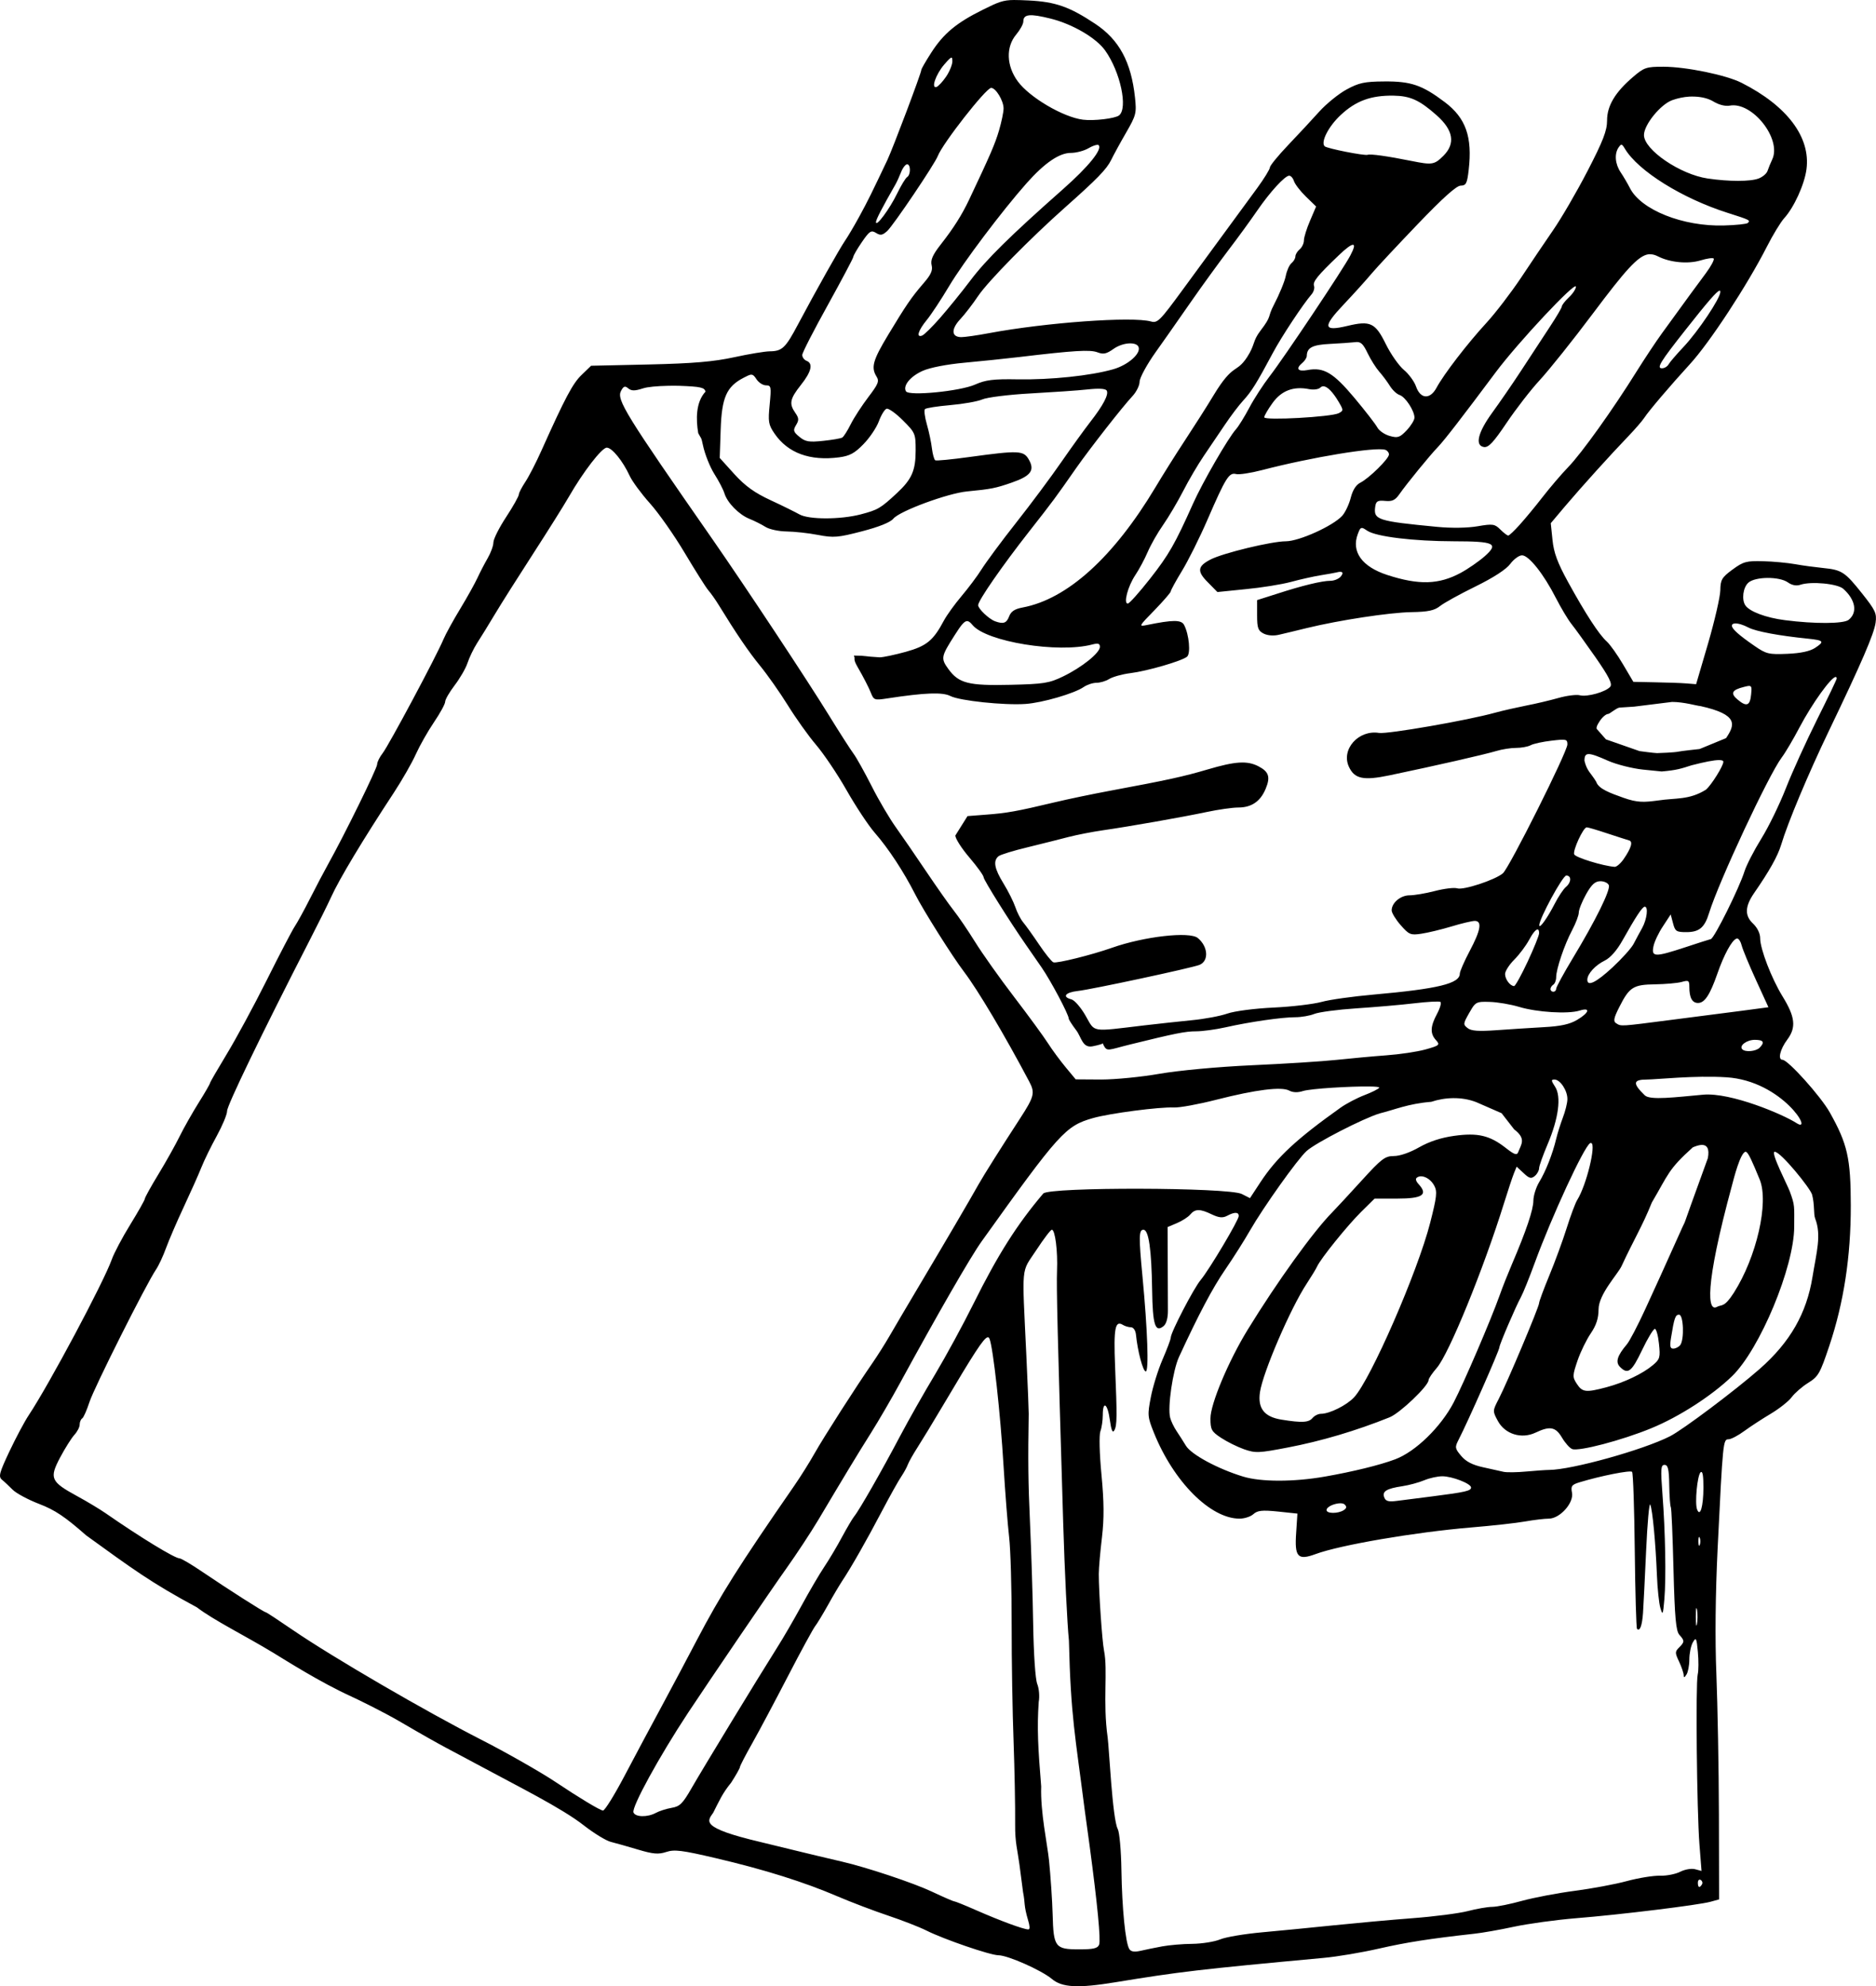 <?xml version="1.0"?>
<svg
    xmlns:rdf="http://www.w3.org/1999/02/22-rdf-syntax-ns#"
    xmlns="http://www.w3.org/2000/svg"
    xmlns:cc="http://web.resource.org/cc/"
    xmlns:dc="http://purl.org/dc/elements/1.1/"
    xmlns:svg="http://www.w3.org/2000/svg"
    xmlns:inkscape="http://www.inkscape.org/namespaces/inkscape"
    xmlns:sodipodi="http://sodipodi.sourceforge.net/DTD/sodipodi-0.dtd"
    xmlns:ns1="http://sozi.baierouge.fr"
    xmlns:xlink="http://www.w3.org/1999/xlink"
    id="svg2"
    viewBox="0 0 334.16 353.85"
    version="1.0"
  >
  <g
      id="layer1"
      transform="translate(-254.35 -478.06)"
    >
    <path
        id="path2450"
        d="m435 478.06c-2.03 0.01-2.86 0.39-5.55 1.72-4.74 2.34-7.05 4.27-9.24 7.69-0.96 1.5-1.75 2.86-1.75 3.04 0 0.55-5.05 13.93-6.05 16.06-2.67 5.62-3.49 7.33-5.02 10.11-0.91 1.67-2.05 3.59-2.53 4.28-0.94 1.37-5.12 8.78-8.37 14.9-2.22 4.19-2.81 4.77-5.04 4.79-0.83 0.01-3.67 0.47-6.31 1.05-3.65 0.79-7.25 1.11-15.13 1.29l-10.37 0.23-1.69 1.63c-1.58 1.51-2.95 4.1-7.15 13.47-0.93 2.08-2.21 4.58-2.85 5.55-0.63 0.96-1.18 1.98-1.18 2.28 0 0.29-1 2.1-2.25 4s-2.28 3.95-2.28 4.53c0 0.59-0.46 1.85-1.02 2.82s-1.37 2.53-1.8 3.47c-0.43 0.93-1.79 3.4-3.04 5.46s-2.63 4.55-3.05 5.55c-1.22 2.94-9.75 18.9-10.81 20.25-0.54 0.69-0.99 1.58-0.99 2 0 0.71-5.78 12.49-8.73 17.78-0.7 1.25-2.13 3.97-3.19 6.06-1.05 2.08-2.29 4.34-2.76 5.04-0.46 0.69-2.72 5.02-5.01 9.61-2.29 4.58-5.5 10.5-7.13 13.18-1.62 2.68-2.96 4.99-2.96 5.13s-0.89 1.7-2 3.46c-1.1 1.76-2.63 4.45-3.38 5.97-0.75 1.53-2.46 4.59-3.8 6.79s-2.42 4.16-2.42 4.37-1.17 2.28-2.59 4.59c-1.43 2.31-2.91 5.12-3.3 6.23-1.44 4.04-11.14 22.24-14.79 27.74-0.74 1.11-2.29 4.02-3.44 6.45-1.82 3.86-1.98 4.5-1.32 5.05 0.42 0.34 1.27 1.15 1.89 1.77 0.62 0.63 2.75 1.78 4.73 2.54 2.82 1.08 4.61 2.29 8.37 5.6 8.19 5.92 11.5 8.4 19.72 12.82 3.08 2.35 8.56 5.03 13.63 8.11 2.29 1.39 8.26 5.2 13.83 7.75 1.25 0.57 5.63 2.7 8.82 4.56 8.1 4.74 8.97 5.01 14.39 7.95 6.45 3.49 14.31 7.38 18.26 10.48 1.78 1.39 3.93 2.71 4.79 2.93 0.86 0.21 3.06 0.84 4.87 1.38 2.7 0.8 3.61 0.88 5.02 0.42 1.45-0.48 2.8-0.31 8.81 1.1 8.79 2.06 15.8 4.28 21.72 6.82 2.5 1.07 6.57 2.61 9.02 3.43s5.49 2 6.79 2.65c3.11 1.56 11.32 4.38 12.81 4.4 1.7 0.01 7.69 2.68 9.53 4.22 1.82 1.54 4.66 1.68 11.32 0.59 11.49-1.88 14.75-2.27 37.1-4.34 2.36-0.21 6.81-0.96 9.86-1.66 4.93-1.12 8.94-1.75 17.01-2.65 1.32-0.14 4.49-0.69 7.02-1.24 2.53-0.54 7.51-1.23 11.1-1.52 7.76-0.62 21.78-2.34 23.91-2.93l1.53-0.42-0.03-15.1c-0.02-8.31-0.24-19.54-0.45-24.96-0.26-6.3-0.17-14.37 0.22-22.45 0.94-19.17 0.97-19.45 1.95-19.46 0.46-0.01 1.73-0.68 2.84-1.5 1.11-0.81 3.23-2.19 4.71-3.07 1.47-0.88 3.14-2.19 3.69-2.93 0.54-0.73 1.87-1.89 2.95-2.56 1.81-1.12 2.11-1.68 3.75-6.57 2.58-7.7 3.85-15.94 3.83-25.07-0.01-8.4-0.6-10.93-3.74-16.53-1.63-2.9-7.46-9.38-8.43-9.38-0.86 0-0.43-1.87 0.85-3.58 1.62-2.17 1.43-4.03-0.82-7.69-1.97-3.2-4-8.46-4-10.37 0-0.87-0.5-1.9-1.3-2.65-1.47-1.39-1.42-3.02 0.2-5.38 2.74-3.96 4.23-6.61 4.85-8.67 1.16-3.88 4.79-12.55 8.48-20.23 5.81-12.1 8.07-17.33 8.33-19.3 0.23-1.66-0.04-2.22-2.39-5.18-3.06-3.85-3.62-4.23-6.96-4.56-1.36-0.14-3.6-0.43-4.96-0.68-1.35-0.24-3.94-0.49-5.74-0.53-2.95-0.08-3.51 0.07-5.44 1.49-1.91 1.4-2.14 1.82-2.17 3.69-0.02 1.15-1 5.41-2.17 9.44l-2.14 7.29-1.75-0.14c-0.95-0.08-3.48-0.16-5.6-0.2l-3.83-0.08-1.83-3.1c-1.01-1.72-2.32-3.56-2.9-4.08-1.4-1.26-3.79-4.95-6.88-10.57-1.9-3.46-2.56-5.24-2.79-7.52l-0.31-2.99 2.59-3.07c2.99-3.52 8.04-9.11 11.22-12.42 1.2-1.25 2.49-2.74 2.87-3.32 0.79-1.22 4.67-5.77 8.08-9.5 3.54-3.85 10.23-14.07 13.75-20.98 1.06-2.09 2.44-4.35 3.07-5.05 1.74-1.9 3.62-6.02 3.97-8.73 0.75-5.7-3.44-11.27-11.55-15.38-2.73-1.39-9.86-2.86-13.91-2.87-3.08-0.01-3.47 0.14-5.41 1.8-3.2 2.73-4.65 5.14-4.65 7.77 0 1.8-0.69 3.61-3.49 9.02-1.93 3.73-4.68 8.44-6.09 10.48-1.4 2.03-3.99 5.87-5.74 8.51-1.76 2.63-4.54 6.28-6.2 8.08-3.37 3.67-7.54 9.08-8.87 11.55-1.15 2.11-2.86 2-3.64-0.25-0.3-0.87-1.27-2.21-2.17-2.96-0.89-0.75-2.33-2.8-3.21-4.59-1.87-3.8-2.75-4.22-6.84-3.24-4.36 1.04-4.47 0.2-0.6-3.89 1.79-1.89 4-4.35 4.93-5.46 0.94-1.12 4.65-5.08 8.23-8.82 4.42-4.61 6.86-6.81 7.61-6.82 0.96-0.01 1.15-0.37 1.43-2.79 0.68-5.88-0.5-9.25-4.25-12.08-4.04-3.05-6.03-3.73-10.79-3.69-3.53 0.02-4.51 0.24-6.71 1.43-1.41 0.77-3.6 2.54-4.87 3.95-1.26 1.41-3.77 4.1-5.55 5.97s-3.24 3.66-3.24 3.97-1.01 1.96-2.25 3.66c-2.38 3.26-6.05 8.26-13.3 18.15-4.02 5.49-4.46 5.96-5.63 5.63-3.33-0.93-18.74 0.19-28.85 2.08-2.11 0.4-4.32 0.71-4.93 0.71-1.78 0-1.86-1.41-0.2-3.19 0.83-0.88 2.26-2.75 3.19-4.14 1.77-2.63 9.27-10.26 15.6-15.88 5.55-4.93 7.28-6.69 8.09-8.34 0.4-0.83 1.59-3.02 2.65-4.85 1.81-3.14 1.9-3.5 1.6-6.31-0.68-6.3-2.8-10.26-7.07-13.1-4.61-3.06-7.08-3.93-11.89-4.17-1.05-0.05-1.88-0.08-2.56-0.08zm2.68 2.73c0.75-0.08 1.98 0.13 3.83 0.59 3.91 0.98 8.09 3.43 9.69 5.67 2.71 3.8 4.1 10.29 2.48 11.57-0.71 0.56-4.52 1.01-6.45 0.76-3.52-0.45-9.49-3.97-11.58-6.81-2.04-2.77-2.16-6.15-0.28-8.37 0.69-0.83 1.26-1.86 1.26-2.31 0-0.66 0.29-1.02 1.05-1.1zm-13.81 7.55c0.1 0.05 0.11 0.27 0.12 0.62 0.01 0.58-0.48 1.81-1.1 2.73-0.63 0.93-1.41 1.76-1.72 1.86-1.02 0.34-0.15-2.21 1.35-3.97 0.8-0.93 1.19-1.32 1.35-1.24zm7.02 5.38c0.82-0.03 2.22 2.27 2.22 3.66 0 0.66-0.37 2.41-0.81 3.92-0.72 2.43-1.55 4.35-5.33 12.34-1.3 2.74-2.78 5.08-5.07 8-1.45 1.85-1.83 2.78-1.6 3.69 0.22 0.91-0.14 1.68-1.41 3.15-2.22 2.57-3.14 3.94-6.34 9.24-2.74 4.55-3.08 5.8-2.06 7.44 0.51 0.82 0.29 1.33-1.46 3.63-1.13 1.49-2.55 3.66-3.13 4.82s-1.26 2.24-1.52 2.4-1.79 0.42-3.41 0.59c-2.5 0.26-3.15 0.17-4.22-0.71-1.11-0.91-1.16-1.18-0.6-2.11 0.54-0.88 0.5-1.25-0.14-2.17-1.14-1.63-0.96-2.5 0.99-4.96 1.89-2.37 2.23-3.84 1.01-4.31-0.41-0.16-0.76-0.63-0.76-1.04s2.07-4.42 4.57-8.93c2.49-4.51 4.53-8.35 4.53-8.56s0.68-1.4 1.52-2.62c1.35-1.97 1.66-2.17 2.51-1.64 0.79 0.5 1.15 0.44 2-0.33 1.08-0.98 8.46-11.92 9.01-13.36 0.86-2.24 8.57-12.1 9.5-12.14zm71.69 1.38c2.97 0.05 4.6 0.78 7.66 3.49 3 2.66 3.39 5.04 1.22 7.22-1.62 1.62-2.03 1.66-5.67 0.93-4.32-0.87-7.33-1.29-7.83-1.1-0.56 0.2-7.27-1.13-7.66-1.52-0.74-0.75 0.68-3.53 2.84-5.55 2.72-2.55 5.41-3.53 9.44-3.47zm52.68 0.17c0.33-0.02 0.66-0.01 0.99 0 1.29 0.05 2.47 0.36 3.35 0.9 0.92 0.56 2.08 0.85 2.84 0.71 4.02-0.77 9.33 5.95 7.58 9.6-0.29 0.61-0.66 1.51-0.82 2-0.15 0.49-0.88 1.11-1.6 1.38-1.47 0.56-5.28 0.56-9.07 0-4.91-0.72-11.35-5.12-11.35-7.74 0-1.85 2.99-5.51 5.07-6.23 0.97-0.34 2.01-0.56 3.01-0.62zm-105.44 8.59c0.11 0 0.18 0.01 0.22 0.06 0.71 0.71-1.76 3.79-6.33 7.83-9.4 8.31-13.7 12.55-16.51 16.28-1.57 2.09-4.02 5.09-5.41 6.68s-2.82 2.99-3.18 3.13c-1.12 0.43-0.71-0.91 0.81-2.76 0.8-0.97 2.6-3.71 4-6.06 2.49-4.18 9.45-13.43 13.81-18.34 3.18-3.58 5.8-5.38 7.86-5.38 0.95 0 2.38-0.37 3.18-0.85 0.6-0.35 1.21-0.57 1.55-0.59zm93.27 0c0.2-0.07 0.38 0.16 0.7 0.71 2.38 3.96 10.17 8.82 18.29 11.41 3.97 1.26 4.08 1.32 3.6 1.8-0.19 0.19-2.1 0.39-4.25 0.45-7.31 0.21-14.8-2.78-16.76-6.68-0.4-0.78-1.14-2.05-1.64-2.79-1-1.49-1.15-3.3-0.36-4.45 0.17-0.24 0.3-0.4 0.42-0.45zm-127.16 3.47c0.66 0 0.66 1.87 0 2.28-0.28 0.17-1.08 1.49-1.78 2.93-1.32 2.73-3.77 6.03-3.77 5.1 0-0.46 1.06-2.5 3.49-6.76 0.24-0.42 0.69-1.41 0.99-2.17 0.3-0.77 0.79-1.38 1.07-1.38zm68.06 2.03c0.29 0 0.67 0.42 0.84 0.95 0.17 0.54 1.12 1.79 2.12 2.76l1.83 1.78-1.07 2.51c-0.6 1.39-1.1 2.98-1.1 3.52s-0.35 1.26-0.76 1.6c-0.42 0.35-0.76 0.92-0.76 1.27s-0.32 0.89-0.71 1.21c-0.38 0.32-0.83 1.35-1.01 2.28-0.18 0.94-1.13 3.25-2.11 5.13-1.23 2.35-0.26 1.83-2.4 4.62-1.43 1.87-0.9 2.42-2.36 4.68-1.98 3.03-2.42 0.92-5.98 6.81-1.17 1.95-3.48 5.56-5.12 8.06-1.65 2.5-4 6.26-5.24 8.34-7.47 12.47-15.7 19.92-23.67 21.41-1.38 0.26-2.05 0.68-2.39 1.58-0.46 1.22-1.03 1.41-2.51 0.87-1.09-0.4-3.02-2.24-3.01-2.87 0.01-0.82 4.26-6.97 9.07-13.1 4.38-5.58 4.73-6.07 8.42-11.36 2.5-3.56 8.2-10.85 10-12.78 0.7-0.75 1.27-1.9 1.27-2.57s1.3-3.07 2.9-5.32c0.59-0.83 1.36-1.91 2.17-3.07 1.4-2 2.97-4.26 4.17-5.97 1.89-2.72 4.85-6.79 6.56-9.05 1.72-2.25 4.02-5.42 5.13-7.04 2.32-3.38 4.96-6.25 5.72-6.25zm11.35 12.31c0.36 0 0.21 0.62-0.45 1.88-1.2 2.33-11.83 18.25-14.39 21.55-1.15 1.49-2.78 4.01-3.61 5.58s-1.9 3.31-2.39 3.86c-1.37 1.53-5.93 9.41-7.64 13.24-3.21 7.18-4.3 9.1-7.66 13.38-1.91 2.43-3.69 4.43-3.97 4.43-0.8 0 0.02-3.1 1.35-5.08 0.65-0.97 1.65-2.82 2.2-4.11s1.78-3.45 2.76-4.84c0.97-1.39 2.57-4.1 3.55-6 0.97-1.91 2.63-4.73 3.69-6.29 1.05-1.56 2.76-4.07 3.77-5.57s2.47-3.45 3.27-4.31c1.46-1.6 2.33-2.98 5.27-8.48 1.54-2.89 5.37-8.67 6.87-10.4 0.39-0.44 0.59-1.13 0.45-1.52-0.26-0.74 0.6-1.81 4.42-5.46 1.31-1.26 2.16-1.87 2.51-1.86zm52.65 1.69c0.13-0.02 0.25-0.01 0.37 0 0.45 0.01 0.88 0.15 1.35 0.39 2.14 1.08 5.3 1.37 7.52 0.71 1.14-0.35 2.2-0.51 2.37-0.34 0.16 0.16-0.45 1.34-1.38 2.59-1.58 2.13-3.17 4.28-7.86 10.76-1.05 1.45-3.06 4.48-4.45 6.7-4.24 6.81-9.79 14.58-12.2 17.08-1.26 1.3-3.33 3.74-4.62 5.4-1.29 1.67-3.12 3.87-4.06 4.91-0.93 1.04-1.84 1.91-2.03 1.91-0.18 0-0.81-0.48-1.4-1.07-0.99-0.98-1.32-1.06-4.03-0.59-1.79 0.31-4.65 0.36-7.24 0.11-10.64-1.02-11.35-1.25-11.02-3.6 0.14-0.98 0.44-1.15 1.78-1.02 1.25 0.12 1.78-0.14 2.51-1.18 1.3-1.87 5.51-7.02 6.87-8.42 1.17-1.22 4.27-5.24 10.31-13.33 3.99-5.34 14.28-16.32 14.28-15.24 0 0.41-0.57 1.27-1.27 1.92-0.69 0.65-1.24 1.38-1.24 1.6 0 0.23-0.98 1.88-2.16 3.67-1.18 1.78-3.44 5.27-5.05 7.71-1.6 2.45-3.95 5.85-5.21 7.58-2.56 3.53-3.1 5.85-1.44 6.09 0.8 0.11 1.69-0.84 4.01-4.29 1.64-2.44 4.3-5.89 5.94-7.66 1.63-1.77 5.9-7.1 9.46-11.86 5.74-7.65 8.02-10.28 9.89-10.53zm12.65 6.48c0.11-0.02 0.14 0.06 0.14 0.22 0.02 1.11-3.92 7-6.53 9.78-1.25 1.32-2.46 2.73-2.68 3.12-0.22 0.4-0.75 0.71-1.18 0.71-1.01 0-0.33-1.12 4.17-6.82 3.97-5.04 5.61-6.93 6.08-7.01zm-64.59 9.15c0.78 0.01 1.18 0.48 1.91 2 0.56 1.16 1.49 2.62 2.06 3.27 0.57 0.64 1.43 1.79 1.89 2.53 0.46 0.75 1.24 1.48 1.74 1.64 1.02 0.32 2.65 2.8 2.65 4.03 0 0.44-0.62 1.44-1.38 2.25-1.23 1.3-1.6 1.42-3.04 1.01-0.9-0.25-1.89-0.93-2.2-1.52-0.31-0.58-2.13-2.93-4.06-5.24-3.75-4.48-5.47-5.52-8.34-4.98-1.78 0.33-2.2-0.24-0.92-1.3 0.41-0.34 0.75-0.9 0.76-1.21 0.02-1.48 1.02-1.99 4.11-2.14 1.76-0.09 3.78-0.23 4.48-0.31 0.13-0.01 0.22-0.03 0.34-0.03zm-40.63 0.25c0.88-0.05 1.58 0.16 1.75 0.68 0.38 1.17-1.91 3.17-4.51 3.92-4.05 1.16-11.17 1.9-17.04 1.8-4.34-0.08-5.71 0.1-7.58 0.93-2.67 1.19-11.77 2.08-12.31 1.21-0.6-0.98 0.76-2.68 2.99-3.66 1.3-0.58 4.33-1.16 7.41-1.44 2.86-0.26 7.25-0.72 9.74-1.01 9.79-1.17 12.64-1.34 13.95-0.85 1.07 0.41 1.61 0.3 2.9-0.62 0.81-0.57 1.83-0.9 2.7-0.96zm-67.41 5.58c0.09-0.02 0.18-0.01 0.26 0 0.3 0.04 0.5 0.3 0.84 0.82 0.39 0.59 1.15 1.07 1.69 1.07 0.91 0 0.95 0.26 0.65 3.41-0.3 3.05-0.23 3.58 0.84 5.15 2.38 3.5 6.32 4.95 11.55 4.26 1.87-0.25 2.75-0.73 4.31-2.34 1.09-1.11 2.32-2.93 2.74-4.06 0.41-1.12 1.03-2.14 1.38-2.25 0.34-0.12 1.65 0.81 2.9 2.06 2.2 2.2 2.28 2.35 2.28 5.35 0 3.58-0.67 5.14-3.35 7.63-2.93 2.72-3.37 2.97-6.45 3.78-3.62 0.94-9.24 0.94-10.9 0-0.7-0.39-2.98-1.53-5.1-2.51-2.87-1.33-4.53-2.51-6.48-4.65l-2.62-2.9 0.17-5.07c0.19-5.69 1.04-7.64 4.08-9.21 0.57-0.3 0.94-0.48 1.21-0.54zm-14.67 1.97c0.64-0.01 1.31-0.02 1.97 0 3.84 0.14 4.56 0.3 4.7 1.05-1.76 1.9-1.69 5-1.29 7.38 0.52 1.03 0.52 0.58 0.84 2.14s1.24 3.88 2.03 5.13c0.79 1.24 1.6 2.8 1.8 3.46 0.51 1.67 2.57 3.78 4.45 4.54 0.87 0.35 2.17 1 2.85 1.43 0.68 0.44 2.37 0.8 3.77 0.82s3.92 0.29 5.61 0.62c2.77 0.53 3.54 0.47 7.83-0.65 3.04-0.79 5.05-1.6 5.58-2.25 1.09-1.35 9.65-4.51 13.1-4.85 4.34-0.42 5.1-0.57 8-1.58 3.39-1.18 4.12-2.17 3.04-4.08-0.93-1.65-1.78-1.68-10.56-0.48-3.18 0.44-5.92 0.71-6.12 0.59-0.19-0.12-0.46-1.07-0.59-2.11-0.12-1.04-0.52-2.97-0.9-4.28s-0.53-2.54-0.34-2.73c0.2-0.2 2.22-0.51 4.51-0.71s4.86-0.65 5.69-1.01c0.83-0.37 4.71-0.86 8.59-1.07 3.89-0.22 8.44-0.52 10.14-0.71 2.02-0.22 3.22-0.16 3.44 0.2 0.41 0.67-0.61 2.62-2.96 5.63-0.97 1.25-3.28 4.44-5.1 7.07-1.82 2.64-5.45 7.52-8.08 10.85s-5.38 7.07-6.14 8.28c-0.76 1.22-2.38 3.37-3.58 4.79s-2.61 3.37-3.13 4.34c-1.9 3.58-3.09 4.55-6.79 5.58-1.93 0.53-4.03 0.98-4.64 0.98-3.13-0.17-2-0.28-4.62-0.31 0.35 0.7-0.27 0.42 0.7 2.09 0.97 1.66 2 3.68 2.31 4.48 0.54 1.38 0.67 1.41 2.9 1.07 6.85-1.05 9.91-1.14 11.3-0.43 1.63 0.84 9.55 1.67 13.35 1.41 3.01-0.2 8.75-1.88 10.37-3.01 0.6-0.42 1.64-0.76 2.28-0.76s1.67-0.29 2.28-0.68c0.62-0.38 2.32-0.86 3.78-1.04 2.99-0.37 9.13-2.15 10.08-2.93 0.68-0.55 0.37-3.93-0.51-5.63-0.49-0.97-1.97-0.97-6.7 0-1.45 0.29-1.36 0.19 1.41-2.65 1.59-1.64 2.9-3.16 2.9-3.35 0-0.2 0.88-1.82 1.97-3.61 1.1-1.79 3.17-5.93 4.59-9.21 3.23-7.45 3.83-8.41 5.07-8.09 0.53 0.14 2.61-0.18 4.62-0.7 8.87-2.31 20.29-4.19 21.98-3.61 0.34 0.12 0.64 0.49 0.64 0.82 0 0.76-3.57 4.27-5.12 5.04-0.75 0.37-1.35 1.33-1.69 2.68-0.29 1.15-0.97 2.6-1.52 3.21-1.65 1.81-7.67 4.53-10.03 4.54-2.54 0-11.19 2.09-13.41 3.24-2.36 1.21-2.45 2.12-0.48 4.08l1.69 1.72 5.04-0.51c2.76-0.26 6.38-0.84 8.06-1.29 1.68-0.46 4.07-0.99 5.32-1.19s2.51-0.43 2.79-0.5c1.06-0.29 1.37 0 0.76 0.73-0.34 0.41-1.17 0.76-1.83 0.76-1.54 0-5.09 0.87-9.52 2.31l-3.55 1.13v2.7c0 2.3 0.18 2.77 1.18 3.27 0.72 0.35 1.79 0.43 2.76 0.19 0.89-0.2 3.1-0.74 4.91-1.18 5.73-1.4 14.76-2.78 18.67-2.84 2.96-0.05 4.06-0.29 5.05-1.07 0.69-0.56 3.54-2.13 6.33-3.5 3.22-1.58 5.49-3.06 6.2-4.03 0.62-0.83 1.56-1.52 2.09-1.52 1.21 0 3.86 3.34 6.02 7.58 0.93 1.81 2.17 3.88 2.76 4.62 0.6 0.74 2.52 3.41 4.29 5.94 2.43 3.5 3.06 4.77 2.64 5.27-0.76 0.92-4.12 1.87-5.43 1.52-0.6-0.15-2.3 0.06-3.78 0.48s-4.05 1.03-5.72 1.35c-1.66 0.33-4.16 0.89-5.55 1.27-4.85 1.36-19.19 3.85-20.7 3.61-3.65-0.59-6.78 2.92-5.38 6 1 2.19 2.57 2.53 7.27 1.55 8.18-1.71 16.86-3.69 19.04-4.34 0.97-0.29 2.51-0.54 3.44-0.54 0.92 0 2.11-0.2 2.62-0.47 0.5-0.28 2.19-0.64 3.74-0.82 2.62-0.31 2.82-0.27 2.82 0.67 0 1.31-10.35 21.99-11.49 22.96-1.39 1.18-7 3.03-8.12 2.68-0.55-0.18-2.37 0.05-4.02 0.48-1.66 0.43-3.66 0.76-4.48 0.76-1.6 0-3.19 1.33-3.19 2.68 0 0.45 0.73 1.64 1.61 2.64 1.49 1.7 1.76 1.81 3.69 1.52 1.14-0.17 3.56-0.75 5.35-1.29 1.79-0.55 3.66-0.98 4.14-0.99 1.37 0 1.07 1.67-0.9 5.38-0.97 1.83-1.75 3.64-1.75 4 0 1.78-3.82 2.72-15.4 3.75-3.61 0.32-7.75 0.89-9.22 1.3-1.46 0.4-5.33 0.86-8.59 1.01-3.34 0.16-6.91 0.62-8.2 1.07-1.25 0.44-4.08 0.97-6.31 1.18-2.22 0.22-6.06 0.64-8.56 0.93-9.55 1.14-8.64 1.3-10.37-1.71-0.83-1.47-1.98-2.79-2.53-2.93-1.72-0.45-1.09-1.25 1.15-1.5 2.46-0.27 20.39-4.12 21.67-4.65 1.69-0.7 1.53-3.26-0.31-4.78-1.46-1.21-9.57-0.28-15.3 1.74-3.62 1.28-9.84 2.82-10.42 2.59-0.31-0.11-1.44-1.52-2.54-3.15-1.09-1.63-2.38-3.42-2.84-3.97-0.47-0.56-1.1-1.8-1.41-2.74-0.32-0.93-1.25-2.81-2.09-4.17-1.63-2.65-1.9-4.04-0.9-4.87 0.35-0.29 2.69-1 5.19-1.6 2.49-0.61 5.79-1.44 7.32-1.84 1.53-0.39 4.25-0.92 6.06-1.18 4.61-0.66 14.18-2.34 18.56-3.27 2.03-0.43 4.55-0.79 5.58-0.79 2.34 0 3.93-1.07 4.87-3.32 0.89-2.12 0.58-3.06-1.29-4.03-2.01-1.03-4.1-0.89-9.05 0.57-4.3 1.27-7.09 1.88-17.41 3.8-3.05 0.57-7.5 1.49-9.86 2.06-6.7 1.6-8.52 1.92-12.14 2.19l-3.35 0.26-2.17 3.46c0 0.54 1.12 2.3 2.51 3.92 1.38 1.62 2.53 3.21 2.53 3.52 0.01 0.48 4.62 7.84 7.55 12.05 0.58 0.84 1.83 2.65 2.79 4.03 1.6 2.31 4.82 8.37 4.82 9.1 0 0.17 0.59 1.1 1.32 2.06 0.94 1.22 1.1 3.23 2.93 2.87 1.18-0.23 1.69-0.43 1.89-0.53-0.04 0.06-0.02 0.19 0.06 0.33 0.65 1.23 0.81 0.84 4.79-0.14 7.97-1.96 9.76-2.33 11.69-2.33 1.14 0 3.51-0.32 5.24-0.71 4.3-0.97 10.05-1.8 12.42-1.8 1.09 0 2.63-0.27 3.41-0.59s4.13-0.77 7.46-0.99 8-0.62 10.34-0.9 4.43-0.39 4.65-0.25c0.22 0.13-0.04 1.08-0.59 2.11-1.21 2.26-1.27 3.52-0.2 4.7 0.76 0.84 0.65 0.96-1.89 1.67-1.48 0.41-4.62 0.87-6.98 1.04s-6.35 0.55-8.85 0.81c-2.5 0.27-9.32 0.7-15.15 0.96-6.13 0.28-13.05 0.94-16.4 1.52-3.19 0.56-7.84 1.02-10.34 1.02l-4.56-0.03-1.75-2.11c-0.97-1.17-2.41-3.1-3.18-4.31s-3.5-4.94-6.06-8.29c-2.56-3.34-5.67-7.74-6.93-9.77s-2.99-4.58-3.83-5.63c-0.84-1.06-3.03-4.19-4.9-6.96-1.87-2.78-4.29-6.31-5.38-7.83-1.1-1.53-3.05-4.83-4.31-7.33-1.27-2.5-2.72-5.11-3.24-5.8-0.52-0.7-2.49-3.76-4.37-6.82-3.79-6.16-14.74-22.72-20.7-31.3-15.56-22.36-17.17-24.95-16.34-26.5 0.45-0.85 0.7-0.95 1.29-0.45 0.58 0.47 1.16 0.47 2.62 0 0.82-0.27 2.54-0.42 4.46-0.46zm116.82 0.09c0.69 0.09 1.63 1.06 2.65 2.79 0.86 1.46 0.86 1.55 0 2-1.28 0.67-13.27 1.34-13.27 0.73 0-0.27 0.67-1.43 1.49-2.56 1.6-2.22 3.75-3.01 6.54-2.45 0.78 0.15 1.66 0.03 1.97-0.29 0.17-0.17 0.39-0.25 0.62-0.22zm-127.73 10.93c0.94 0 2.87 2.39 4.09 5.04 0.45 0.97 2.07 3.17 3.6 4.88 1.53 1.7 4.33 5.69 6.2 8.84 1.88 3.15 3.76 6.14 4.2 6.65 0.44 0.5 1.27 1.67 1.83 2.59 3.19 5.19 5.31 8.31 7.38 10.85 1.28 1.56 3.5 4.71 4.93 7.01 1.43 2.31 3.7 5.5 5.04 7.07 1.35 1.58 3.8 5.2 5.44 8.09 1.64 2.88 3.9 6.3 5.01 7.57 2.48 2.84 5.19 6.99 7.22 10.99 1.43 2.83 6.6 11.04 8.7 13.8 2.48 3.27 7.26 11.32 11.64 19.61 1.02 1.95 0.86 2.63-1.64 6.48-3.41 5.25-6.44 10.05-7.41 11.77-1.61 2.87-5.7 9.85-10.25 17.5-2.34 3.93-4.89 8.26-5.66 9.6-0.78 1.35-2.13 3.48-3.02 4.77-2.83 4.08-8.64 13.14-10.28 16.05-0.87 1.55-2.51 4.17-3.66 5.83-9.82 14.2-13.11 19.41-17.36 27.53-1.52 2.91-4.29 8.13-6.16 11.6-1.88 3.47-4.89 9.11-6.68 12.51s-3.51 6.18-3.83 6.17c-0.51-0.01-4.32-2.32-8.48-5.1-2.59-1.73-8.87-5.31-13.16-7.49-9.88-5.04-26.44-14.67-33.58-19.55-2.55-1.75-4.74-3.19-4.87-3.19-0.29 0-6.61-4.03-11.3-7.21-1.94-1.32-3.76-2.39-4.05-2.39-0.83 0-6.93-3.71-13.19-8.06-1-0.69-3.28-2.07-5.07-3.04-4.69-2.56-4.95-3.17-3.01-6.85 0.87-1.64 2.01-3.45 2.53-4.03 0.53-0.57 0.96-1.4 0.96-1.85 0-0.46 0.21-0.95 0.45-1.1 0.25-0.15 0.82-1.47 1.3-2.93 0.83-2.55 10.09-20.99 11.86-23.61 0.47-0.69 1.27-2.41 1.77-3.8 0.51-1.39 1.92-4.69 3.16-7.33 1.23-2.63 2.65-5.81 3.15-7.07s1.74-3.79 2.74-5.6c0.99-1.82 1.83-3.8 1.83-4.43 0-0.99 6.14-13.71 14.67-30.34 1.5-2.91 3.26-6.44 3.89-7.83 1.45-3.18 5.58-10.07 11.16-18.56 1.49-2.28 3.25-5.36 3.91-6.85 0.67-1.48 2.11-4.04 3.21-5.66s2-3.27 2-3.66 0.76-1.71 1.69-2.93 1.97-3 2.29-3.97 1.09-2.58 1.71-3.55c0.63-0.97 2.05-3.27 3.16-5.13s4.18-6.71 6.82-10.79c2.63-4.07 5.5-8.64 6.36-10.14 2.57-4.47 5.88-8.76 6.76-8.76zm134.57 14.31c0.22 0.04 0.5 0.22 0.93 0.51 1.6 1.04 8.22 1.85 15.41 1.86 7.22 0.01 8.04 0.39 5.47 2.67-1.03 0.91-2.95 2.24-4.28 2.96-3.9 2.1-7.45 2.2-13.08 0.37-4.51-1.47-6.43-4.15-5.24-7.3 0.25-0.64 0.37-0.97 0.6-1.04 0.05-0.02 0.12-0.04 0.19-0.03zm72.18 8.9c1.42-0.01 2.86 0.25 3.63 0.79 0.74 0.52 1.51 0.67 2.25 0.42 1.92-0.64 6.61-0.19 7.64 0.74 2.18 1.97 2.56 4.22 0.93 5.52-0.91 0.71-6.04 0.74-11.36 0.05-3.36-0.43-6.3-1.53-7.04-2.65-0.68-1.03-0.4-3.18 0.54-4.02 0.6-0.55 1.99-0.84 3.41-0.85zm-142.57 7.69c0.31 0 0.59 0.24 0.98 0.71 2.47 2.97 15.25 5.05 21.3 3.46 1.07-0.28 1.38-0.18 1.38 0.42 0 1.07-3.21 3.65-6.56 5.27-2.5 1.21-3.47 1.35-9.36 1.49-7.51 0.18-9.22-0.27-11.07-2.81-1.38-1.91-1.31-2.22 1.1-6 1.14-1.8 1.71-2.53 2.23-2.54zm136.76 0.42c0.56-0.04 1.46 0.22 2.45 0.74 1.35 0.69 5.43 1.45 10.57 1.97 2.81 0.29 3 0.51 1.29 1.63-0.94 0.62-2.59 0.97-4.98 1.07-3.28 0.14-3.75 0.03-5.83-1.41-2.79-1.92-4.03-3.04-4.03-3.6 0-0.25 0.2-0.37 0.53-0.4zm17.95 9.53c0.11-0.01 0.19 0.09 0.19 0.28 0 0.17-1.57 3.45-3.49 7.29-1.92 3.85-4.42 9.34-5.55 12.23s-3.1 6.94-4.39 9.01c-1.29 2.08-2.64 4.7-2.99 5.81-0.94 3-5.38 11.93-6 12.08-0.29 0.07-2.36 0.73-4.59 1.47-5.39 1.77-6.02 1.75-5.63-0.17 0.16-0.83 0.92-2.43 1.69-3.58l1.38-2.11 0.42 1.58c0.37 1.42 0.58 1.57 2.36 1.57 2.31 0 3.26-0.8 4.06-3.41 1.73-5.6 10.61-24.6 12.93-27.69 0.66-0.87 2.09-3.3 3.18-5.38 2.3-4.35 5.63-8.93 6.43-8.98zm-15.52 1.6c0.58-0.05 0.59 0.3 0.47 1.49-0.19 2.04-0.8 2.29-2.39 0.96-1.36-1.13-1.06-1.74 1.13-2.28 0.34-0.08 0.59-0.15 0.79-0.17zm-13.61 2.85c2.16 0 4.53 0.73 5.01 0.73 6.9 1.53 6.19 3.36 4.6 5.72l-4.71 1.94s-3.38 0.36-3.86 0.48-3.24 0.25-3.72 0.25-3.12-0.36-3.12-0.36l-5.98-2.09-1.66-1.88c-0.07-0.33 0.1-0.68 0.54-1.36 0.46-0.71 1.14-1.29 1.52-1.29 0.25 0 1.42-1.04 2-1.13l2.62-0.17 6.76-0.84zm-14.85 9.29c0.61 0 1.67 0.4 3.44 1.19 1.55 0.68 4.35 1.38 6.2 1.57l3.35 0.34c2.7-0.23 3.52-0.52 5.32-1.1 2.37-0.61 4-0.93 4.88-0.93 0.53 0 0.79 0.09 0.79 0.31 0 0.73-2.15 4.17-3.1 4.96-2.98 1.87-5.39 1.45-8.48 1.92-2.54 0.34-3.71 0.42-6.23-0.48-2.29-0.82-4.43-1.56-4.84-2.85-0.95-1.6-1.64-1.86-2.09-3.74 0-0.79 0.16-1.19 0.76-1.19zm-0.36 13.05c0.2-0.01 1.83 0.47 3.63 1.07 1.81 0.59 3.57 1.17 3.92 1.26 0.73 0.2 0.38 1.38-0.99 3.36-0.53 0.76-1.25 1.37-1.58 1.35-2.1-0.16-7-1.67-7.21-2.23-0.27-0.71 1.62-4.81 2.23-4.81zm-3.64 8.59c0.97 0 0.91 1.23-0.08 2.05-0.44 0.37-1.32 1.7-1.97 2.96-1.32 2.57-2.74 4.55-2.76 3.86-0.04-1.12 4.17-8.87 4.81-8.87zm6.09 1.01c0.68 0 1.34 0.32 1.49 0.71 0.33 0.84-2.37 6.31-6.42 13.01-1.63 2.7-2.96 5.15-2.96 5.44s-0.23 0.53-0.51 0.53c-0.27 0-0.5-0.21-0.5-0.48 0-0.26 0.23-0.61 0.5-0.78 0.28-0.18 0.51-0.77 0.51-1.33 0-1.44 1.47-5.8 2.85-8.39 0.64-1.22 1.18-2.62 1.18-3.13s0.58-1.96 1.29-3.24c1-1.78 1.62-2.34 2.57-2.34zm7.89 4.54c0.66-0.01 0.4 2.21-0.45 3.77-0.46 0.84-1.17 2.13-1.55 2.88-0.39 0.74-2.08 2.62-3.75 4.17-2.94 2.72-4.51 3.47-4.48 2.16 0.03-1.04 1.44-2.57 3.1-3.38 0.98-0.47 2.17-1.81 3.15-3.57 2.36-4.2 3.55-6.03 3.98-6.03zm-19.1 4.05c0.18 0 0.28 0.22 0.28 0.68 0 0.38-0.91 2.64-2.03 5.04s-2.21 4.37-2.42 4.37c-0.7 0-1.61-1.21-1.61-2.14 0-0.51 0.73-1.66 1.64-2.57 0.9-0.9 2.09-2.49 2.64-3.52 0.64-1.19 1.18-1.84 1.5-1.86zm35.58 1.61c0.29 0.05 0.62 0.57 0.78 1.24 0.2 0.76 1.35 3.54 2.57 6.2l2.2 4.81-4.65 0.62c-2.56 0.34-8.27 1.06-12.71 1.64-9.14 1.18-8.86 1.17-9.77 0.59-0.54-0.34-0.43-0.93 0.59-2.93 1.77-3.5 2.46-3.95 6.34-4 1.83-0.03 3.97-0.21 4.73-0.42 1.25-0.35 1.38-0.28 1.38 0.87 0 1.93 0.5 2.87 1.55 2.87 1.17 0 2.12-1.42 3.44-5.21 1.17-3.38 2.59-5.98 3.4-6.25 0.04-0.01 0.1-0.04 0.15-0.03zm-45.56 11.3c0.37-0.03 0.84-0.02 1.44 0 1.38 0.03 3.77 0.44 5.3 0.9 3.16 0.95 8.67 1.29 10.73 0.65 2.01-0.63 1.74 0.37-0.45 1.66-1.32 0.78-2.93 1.13-5.92 1.29-2.26 0.13-6.06 0.37-8.42 0.54-3.22 0.23-4.5 0.14-5.15-0.37-0.83-0.64-0.8-0.8 0.28-2.7 0.83-1.46 1.09-1.88 2.19-1.97zm48.68 6.76c1.56 0 1.82 0.43 0.85 1.41-0.65 0.65-2.53 0.82-3.07 0.28-0.63-0.63 0.77-1.69 2.22-1.69zm-35.69 7.07c1.03 0 2.34 1.98 2.31 3.52-0.01 0.7-0.39 2.18-0.82 3.3-0.42 1.11-0.95 2.8-1.18 3.77-0.64 2.67-1.87 5.79-3.01 7.66-0.57 0.93-1.04 2.43-1.05 3.33 0 1.58-1.24 5.3-3.83 11.35-0.68 1.59-1.68 4.09-2.19 5.55-1.55 4.35-6.35 15.54-8.17 19.04-2.29 4.38-6.79 8.78-10.43 10.14-2.76 1.04-7.58 2.21-12.48 3.07-5.55 0.98-11.45 0.98-14.62 0-4.52-1.38-9.21-3.92-10.17-5.49-0.46-0.76-1.22-1.95-1.69-2.65-0.46-0.69-0.97-1.75-1.12-2.36-0.48-1.86 0.48-8.42 1.57-10.79 3.47-7.53 5.97-12.28 8.26-15.61 1.43-2.08 3.41-5.21 4.39-6.93 2.36-4.11 8.46-12.7 10.09-14.17 1.59-1.44 10.14-5.84 13.04-6.7 2.61-0.64 5.03-1.73 9.16-2.06 2.4-0.8 5.37-0.97 8.02 0.06l4.51 1.97 2.23 2.87c2.21 1.69 1.27 2.64 0.73 4.06-0.23 0.61-0.67 0.47-2.2-0.73-2.86-2.25-5.01-2.75-9.18-2.17-2.36 0.32-4.47 1.02-6.28 2.05-1.62 0.93-3.43 1.55-4.48 1.55-1.58 0-2.2 0.46-5.75 4.37-2.19 2.4-4.56 4.97-5.27 5.69-3.38 3.44-9.78 12.33-15.04 20.9-3.42 5.58-6.62 13.21-6.62 15.78 0 1.98 0.18 2.34 1.89 3.46 1.04 0.69 2.87 1.6 4.08 2.03 2.05 0.72 2.63 0.69 7.83-0.31 5.92-1.13 12.16-2.98 18.12-5.38 1.85-0.75 6.93-5.6 6.93-6.62 0-0.28 0.67-1.26 1.46-2.17 2.16-2.47 8.32-17.58 12-29.41 0.69-2.22 1.48-4.6 1.75-5.27l0.48-1.18 1.24 1.15c1.01 0.96 1.36 1.04 2 0.51 0.42-0.35 0.76-0.98 0.76-1.38s0.69-2.32 1.52-4.28c1.96-4.61 2.47-8.51 1.32-10.25-0.7-1.08-0.73-1.27-0.11-1.27zm16.51 0c1.54 0 8.48-0.76 14.12-0.4 10.04 0.63 15.63 10.17 12.51 8.17-2.43-1.57-11.71-5.5-16.63-5.07-4.93 0.44-9.48 1.04-10.42 0.11-2.2-2.14-2.11-2.81 0.42-2.81zm-49.44 1.24c1.11 0.01 1.8 0.09 1.72 0.22-0.14 0.23-1.34 0.83-2.65 1.33s-3.21 1.5-4.23 2.22c-7.78 5.54-11.33 8.81-14.25 13.24l-1.89 2.88-1.46-0.74c-2.4-1.19-34.34-1.27-35.36-0.08-4.66 5.49-8.09 10.89-12.42 19.61-1.85 3.73-4.93 9.39-6.84 12.59-1.92 3.19-4.75 8.18-6.29 11.1-3.13 5.94-7.23 13.13-8.11 14.19-0.32 0.39-1.3 2.06-2.2 3.72-0.89 1.67-2.31 4.05-3.15 5.3s-2.64 4.32-4 6.82c-1.36 2.49-3.34 5.91-4.4 7.57-3.49 5.52-13.3 21.66-15.21 24.99-1.61 2.81-2.12 3.31-3.58 3.55-0.93 0.16-2.21 0.57-2.81 0.9-1.49 0.81-3.65 0.77-3.98-0.08-0.36-0.94 4.56-9.92 9.72-17.75 3.73-5.64 14.97-22.17 17.53-25.75 1.78-2.5 4.34-6.39 5.69-8.65 4.52-7.6 6.87-11.51 9.38-15.49 1.37-2.18 3.69-6.17 5.15-8.85 6.58-12.08 12.56-22.48 14.54-25.24 13.86-19.38 14.94-20.58 19.83-21.97 2.98-0.85 11.85-2.01 14.42-1.89 1 0.05 4.39-0.57 7.55-1.38 7.06-1.8 11.62-2.37 12.99-1.63 0.65 0.35 1.53 0.38 2.45 0.08 1.41-0.44 8.53-0.86 11.86-0.81zm39.41 10.05c0.04 0 0.05 0.03 0.08 0.03 0.89 0.22-0.82 7.44-2.5 10.14-0.35 0.56-1.19 2.82-1.89 5.05s-2.1 6.04-3.1 8.45c-0.99 2.4-1.8 4.58-1.8 4.87 0 0.66-5.7 14.21-7.19 17.07-1.1 2.13-1.11 2.16-0.16 3.92 1.27 2.36 4.21 3.28 6.73 2.08 2.55-1.21 3.56-1.03 4.7 0.9 0.56 0.95 1.38 1.87 1.81 2.03 1.18 0.46 8.85-1.55 14.05-3.69 4.99-2.04 10.83-5.81 14.43-9.29 4.97-4.82 11.07-19.49 11.07-26.65 0-3.67 0.16-3.71-0.8-6.3-0.41-1.11-3.49-7.03-2.67-7.03 1.08 0 6.38 6.54 6.66 7.65 0.47 1.81 0.24 3.44 0.54 4.23 1.16 2.99 0.24 6.02-0.47 10.4-1.05 6.5-3.97 11.62-9.4 16.4-4.35 3.82-13.68 10.83-15.98 12-4.77 2.43-17.5 5.98-21.55 6-0.55 0-2.36 0.13-4.03 0.28-1.66 0.16-3.5 0.18-4.05 0.06-0.56-0.13-2.22-0.5-3.69-0.82-1.87-0.41-3.05-1.02-3.89-2.03-1.11-1.31-1.13-1.54-0.48-2.81 1.76-3.42 7.3-15.99 7.3-16.54 0-0.47 2.92-7.28 3.83-8.93 0.41-0.75 1.5-3.47 2.45-6.06 3.04-8.31 8.75-20.66 9.86-21.35 0.04-0.03 0.1-0.05 0.14-0.06zm19.58 0.37c1.16-0.11 1.58 0.67 1.27 2.34-5.85 16.04-3.12 9.06-5.05 13.46-3.34 7.43-3.63 8.07-6.08 13.41-1.34 2.92-2.82 5.76-3.3 6.31-1.72 2.03-2.07 3.17-1.21 4.03 1.4 1.4 2.08 0.85 3.92-3.01 0.99-2.08 2.02-3.78 2.28-3.78 0.25 0 0.58 1.19 0.73 2.65 0.26 2.42 0.17 2.76-1.07 3.8-1.82 1.54-5.07 3.09-8.28 3.95-3.66 0.97-4.29 0.9-5.27-0.59-0.81-1.24-0.79-1.48 0.11-4.15 0.53-1.55 1.6-3.74 2.37-4.87 0.99-1.46 1.37-2.68 1.38-4.25 0.01-2.74 3.45-6.3 4.11-7.75 2.22-4.8 3.65-6.99 5.38-11.3 2.97-5.04 2.87-5.85 7.3-9.83 0.55-0.23 1.02-0.38 1.41-0.42zm7.97 1.21c0.06-0.01 0.1 0.01 0.14 0.03 0.41 0.25 0.99 1.49 2.4 4.93 1.66 4.09-0.56 13.81-4.62 20.17-1.74 2.71-2.14 2.03-3.02 2.51-1.57 0.86-2.34-3.13 2.73-21.78 0.26-0.99 1.44-5.68 2.37-5.86zm-57.75 4.37c0.82 0.03 1.78 0.67 2.31 1.66 0.57 1.05 0.46 2-0.73 6.65-2.22 8.69-10.6 27.91-13.55 31.07-1.32 1.41-4.35 2.93-5.89 2.93-0.49 0-1.17 0.34-1.52 0.76-0.66 0.8-1.89 0.87-5.52 0.28-3.07-0.49-4.26-2.02-3.83-4.9 0.52-3.52 5.46-14.99 8.34-19.35 0.82-1.25 1.64-2.6 1.83-3.02 0.64-1.42 5.4-7.31 7.83-9.72l2.42-2.39h4.06c4.44 0 5.48-0.68 3.83-2.51-0.57-0.62-0.67-1.04-0.31-1.26 0.22-0.14 0.46-0.21 0.73-0.2zm-39.69 6.03c0.59-0.01 1.33 0.25 2.39 0.76 1.27 0.6 1.94 0.66 2.71 0.25 1.32-0.71 2.08-0.7 2.08 0.03 0 0.74-5.26 9.58-6.79 11.41-1.24 1.48-5.32 9.34-5.32 10.25 0 0.31-0.67 2.07-1.47 3.92s-1.73 4.87-2.08 6.7c-0.61 3.14-0.59 3.51 0.54 6.31 3.51 8.75 10.08 15.33 15.26 15.33 0.85 0 1.96-0.35 2.45-0.79 0.73-0.66 1.53-0.77 4.37-0.48l3.49 0.37-0.22 3.38c-0.31 4.35 0.26 5.01 3.46 3.83 4.35-1.61 17.61-3.89 27.69-4.74 3.75-0.31 8.1-0.79 9.64-1.07 1.54-0.27 3.43-0.5 4.2-0.5 1.98 0 4.49-2.8 4.14-4.62-0.23-1.18-0.06-1.43 1.35-1.86 3.75-1.14 9.03-2.19 9.35-1.86 0.19 0.19 0.4 6.5 0.48 14.03s0.27 13.81 0.4 13.94c0.51 0.52 0.91-0.56 1.07-2.84 0.09-1.32 0.34-6.36 0.56-11.22 0.22-4.85 0.55-8.5 0.73-8.08 0.41 0.94 0.96 6.91 1.19 12.62 0.09 2.36 0.37 4.97 0.61 5.8 0.41 1.38 0.47 1.23 0.71-1.52 0.33-3.78 0.18-12-0.34-18.79-0.34-4.46-0.29-5.18 0.37-5.18 0.61 0 0.8 0.73 0.84 3.58 0.03 1.97 0.16 3.74 0.28 3.94 0.13 0.2 0.33 5.23 0.48 11.16 0.22 8.61 0.44 10.93 1.05 11.6 0.95 1.06 0.94 1.26-0.06 2.26-0.74 0.74-0.74 0.94 0 2.5 0.44 0.94 0.81 2.02 0.82 2.4 0 0.52 0.13 0.49 0.5-0.09 0.27-0.41 0.51-1.61 0.51-2.67s0.27-2.44 0.62-3.05c0.57-1 0.67-0.83 0.9 1.69 0.14 1.53 0.14 3.34-0.03 4.03-0.38 1.65-0.16 24.15 0.31 30.26l0.37 4.73-1.16-0.31c-0.64-0.17-1.82 0.04-2.62 0.45-0.79 0.41-2.4 0.74-3.57 0.71-1.18-0.04-3.84 0.39-5.92 0.95-2.08 0.57-6.3 1.35-9.35 1.75-3.06 0.4-7.24 1.2-9.33 1.77-2.08 0.58-4.48 1.07-5.32 1.08-0.84 0-2.83 0.35-4.39 0.76-1.57 0.4-5.97 0.97-9.81 1.26s-10.17 0.87-14.06 1.27c-3.88 0.4-9.59 0.96-12.7 1.24s-6.5 0.84-7.52 1.27c-1.02 0.42-3.26 0.77-4.96 0.79-1.7 0.01-4.1 0.22-5.35 0.45s-2.99 0.59-3.86 0.79c-1.1 0.25-1.7 0.16-2-0.31-0.69-1.08-1.3-7.22-1.41-14.09-0.05-3.47-0.35-6.74-0.65-7.29-0.96-1.8-1.55-14.57-1.8-16.32-0.9-6.34 0.07-11.94-0.65-15.49-0.33-1.64-0.93-10.37-0.93-13.63 0-1.11 0.27-4.07 0.57-6.57 0.39-3.36 0.37-6.23-0.09-11.1-0.36-3.77-0.44-7.07-0.2-7.74 0.24-0.65 0.43-1.95 0.43-2.9 0-2.66 0.86-2.07 1.26 0.87 0.25 1.82 0.49 2.39 0.79 1.86 0.51-0.9 0.51-2.44 0.14-11.47-0.27-6.77 0.01-8.2 1.41-7.32 0.37 0.23 1.02 0.41 1.44 0.42 0.43 0.01 0.8 0.58 0.87 1.3 0.3 2.99 1.25 6.56 1.75 6.56 0.57 0 0.32-7.39-0.59-16.93-0.67-7.05-0.65-8.31 0.17-8.31 0.94 0 1.44 3.47 1.55 10.73 0.09 6.25 0.55 7.67 2.05 6.43 0.49-0.41 0.77-1.45 0.76-2.74-0.01-1.14-0.01-4.95-0.03-8.48l-0.02-6.42 1.66-0.7c0.92-0.39 1.98-1.07 2.36-1.52 0.44-0.53 0.88-0.79 1.47-0.79zm-26.11 3.49c0.58 0 1.07 3.8 0.92 7.32-0.11 2.92 0.08 11.13 1.1 44.91 0.26 8.6 0.72 18.04 1.02 20.96 0.32 13.56 1.13 16.96 2.81 30.17 0.1 0.76 0.51 3.64 0.88 6.42 1.4 10.45 2 16.76 1.69 17.58-0.26 0.67-1.02 0.84-3.58 0.84-4.25 0-4.55-0.38-4.7-6.22-0.07-2.54-0.37-6.89-0.65-9.67-0.28-2.77-1.55-8.56-1.39-13.14-0.56-6.83-0.76-10.39-0.44-15.05 0.18-0.96 0.06-2.39-0.26-3.19-0.34-0.85-0.64-5.29-0.73-10.76-0.08-5.13-0.35-13.22-0.56-17.94-0.33-7.15-0.37-11.35-0.23-19.44 0.01-0.42-0.17-5.06-0.42-10.34-0.78-16.65-0.98-14.64 1.75-18.79 1.32-2.01 2.56-3.66 2.79-3.66zm111.72 15.13c0.8 0 0.96 4.46 0.2 5.43-0.28 0.35-0.85 0.62-1.24 0.62-0.55 0-0.63-0.44-0.4-1.88 0.58-3.6 0.78-4.17 1.44-4.17zm-123.16 4.03c0.16-0.04 0.25 0.07 0.34 0.28 0.64 1.58 1.94 13.27 2.5 22.7 0.29 4.72 0.73 10.4 0.99 12.62s0.46 9.25 0.45 15.64c-0.01 6.38 0.15 15.71 0.34 20.7 0.18 5 0.31 11.69 0.28 14.88-0.03 3.18 0.42 4.52 0.76 7.07l0.65 4.96c0.42 2.08 0.06 2.18 0.93 5.12 0.23 0.79 0.36 1.53 0 1.52-0.89-0.02-5.02-1.55-9.3-3.43-1.99-0.88-3.74-1.58-3.91-1.58s-1.94-0.77-3.95-1.72c-3.33-1.57-11.68-4.35-16.03-5.35-5.59-1.29-12.63-3.05-14.5-3.49-10.89-2.57-9.47-3.71-8.43-5.22 1.04-2.04 1.62-3.44 3.19-5.35 0.86-1.34 1.57-2.59 1.57-2.79 0-0.19 0.99-2.11 2.2-4.25s4.07-7.53 6.37-11.97c2.3-4.45 4.48-8.43 4.81-8.85 0.34-0.42 1.36-2.11 2.29-3.77 0.92-1.67 2.07-3.59 2.53-4.29 1.65-2.48 4.44-7.4 7.04-12.36 1.46-2.78 3.05-5.62 3.53-6.31 0.47-0.7 0.98-1.65 1.15-2.12 0.17-0.46 0.95-1.84 1.72-3.04s2.81-4.55 4.53-7.46c5.45-9.2 7.23-12.01 7.95-12.14zm127.1 24c0.28-0.06 0.4 0.8 0.4 2.79-0.01 3.33-0.58 5.32-1.13 3.88-0.43-1.12 0.03-6.02 0.62-6.62 0.05-0.04 0.07-0.05 0.11-0.05zm-46.11 0.76c1.75 0 5.12 1.31 5.12 2 0 0.59-0.95 0.82-6.81 1.57-2.5 0.33-5.39 0.69-6.43 0.82-1.46 0.19-1.97 0.05-2.22-0.62-0.42-1.08 0.4-1.58 3.21-2 1.21-0.18 2.99-0.67 3.94-1.07 0.96-0.4 2.38-0.7 3.19-0.7zm-18.14 4.81c0.33 0.01 0.6 0.07 0.76 0.23 0.39 0.39 0.34 0.67-0.2 1.01-1.01 0.64-3.04 0.62-3.04-0.02 0-0.63 1.48-1.22 2.48-1.22zm63.89 6c0.03 0.02 0.07 0.06 0.11 0.15 0.14 0.34 0.14 0.92 0 1.26-0.14 0.35-0.25 0.08-0.25-0.62 0-0.52 0.05-0.82 0.14-0.79zm-0.51 12.68c0.03-0.05 0.1 0.08 0.14 0.37 0.12 0.76 0.09 1.88-0.03 2.5-0.12 0.63-0.2 0.01-0.2-1.38 0.01-0.86 0.03-1.41 0.09-1.49zm0.59 48.37c0.06 0 0.13 0.01 0.2 0.06 0.28 0.17 0.38 0.53 0.22 0.79-0.43 0.7-0.73 0.57-0.73-0.31 0-0.33 0.13-0.53 0.31-0.54z"
    />
  </g
  >
</svg
>
